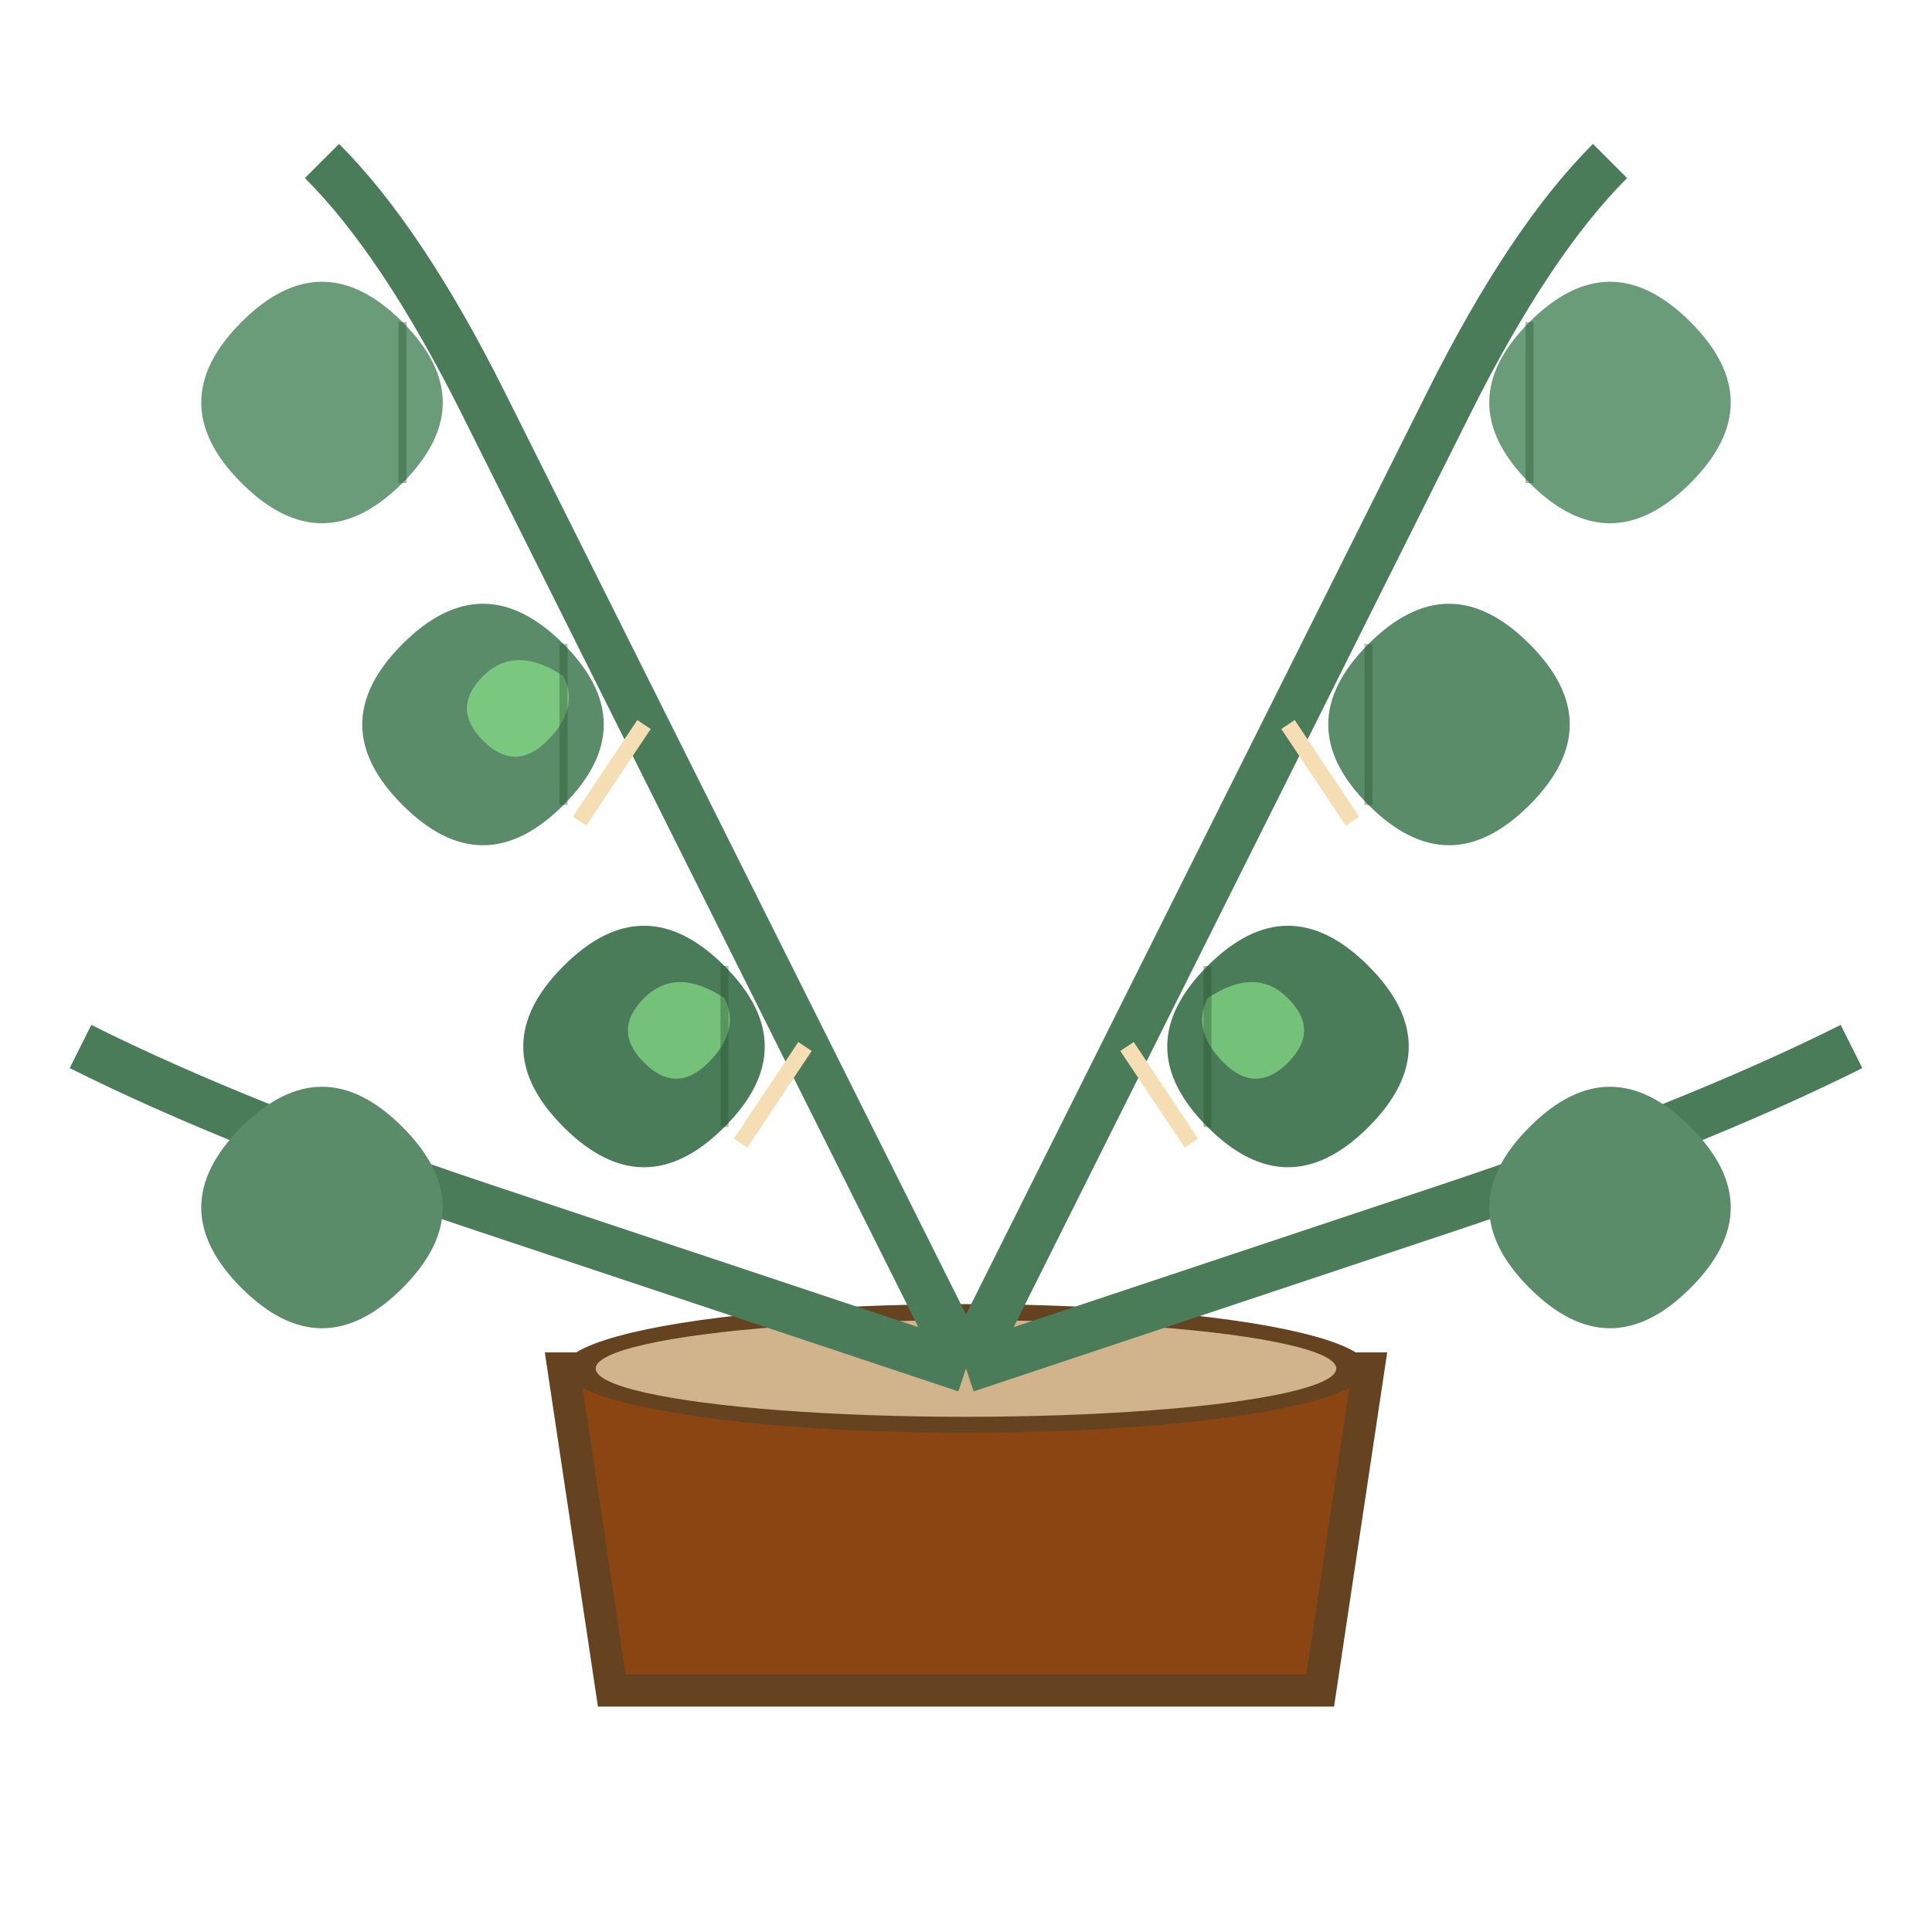<svg width="120" height="120" viewBox="0 0 120 120" fill="none" xmlns="http://www.w3.org/2000/svg">
  <!-- Pot -->
  <path d="M35 85 L85 85 L82 105 L38 105 Z" fill="#8B4513" stroke="#654321" stroke-width="2"/>
  <ellipse cx="60" cy="85" rx="25" ry="4" fill="#654321"/>
  
  <!-- Soil -->
  <ellipse cx="60" cy="85" rx="23" ry="3" fill="#D2B48C"/>
  
  <!-- Main trailing vines -->
  <path d="M60 85 Q55 75 50 65 Q45 55 40 45 Q35 35 30 25 Q25 15 20 10" stroke="#4a7c59" stroke-width="3" fill="none"/>
  <path d="M60 85 Q65 75 70 65 Q75 55 80 45 Q85 35 90 25 Q95 15 100 10" stroke="#4a7c59" stroke-width="3" fill="none"/>
  <path d="M60 85 Q45 80 30 75 Q15 70 5 65" stroke="#4a7c59" stroke-width="3" fill="none"/>
  <path d="M60 85 Q75 80 90 75 Q105 70 115 65" stroke="#4a7c59" stroke-width="3" fill="none"/>
  
  <!-- Heart-shaped leaves along the vines -->
  <!-- Vine 1 leaves -->
  <path d="M45 60 Q40 55 35 60 Q30 65 35 70 Q40 75 45 70 Q50 65 45 60" fill="#4a7c59"/>
  <path d="M35 40 Q30 35 25 40 Q20 45 25 50 Q30 55 35 50 Q40 45 35 40" fill="#5a8c69"/>
  <path d="M25 20 Q20 15 15 20 Q10 25 15 30 Q20 35 25 30 Q30 25 25 20" fill="#6a9c79"/>
  
  <!-- Vine 2 leaves -->
  <path d="M75 60 Q80 55 85 60 Q90 65 85 70 Q80 75 75 70 Q70 65 75 60" fill="#4a7c59"/>
  <path d="M85 40 Q90 35 95 40 Q100 45 95 50 Q90 55 85 50 Q80 45 85 40" fill="#5a8c69"/>
  <path d="M95 20 Q100 15 105 20 Q110 25 105 30 Q100 35 95 30 Q90 25 95 20" fill="#6a9c79"/>
  
  <!-- Vine 3 leaves (horizontal) -->
  <path d="M25 70 Q20 65 15 70 Q10 75 15 80 Q20 85 25 80 Q30 75 25 70" fill="#5a8c69"/>
  <path d="M95 70 Q100 65 105 70 Q110 75 105 80 Q100 85 95 80 Q90 75 95 70" fill="#5a8c69"/>
  
  <!-- Variegated patterns on some leaves -->
  <path d="M45 62 Q42 60 40 62 Q38 64 40 66 Q42 68 44 66 Q46 64 45 62" fill="#90EE90" opacity="0.6"/>
  <path d="M75 62 Q78 60 80 62 Q82 64 80 66 Q78 68 76 66 Q74 64 75 62" fill="#90EE90" opacity="0.6"/>
  <path d="M35 42 Q32 40 30 42 Q28 44 30 46 Q32 48 34 46 Q36 44 35 42" fill="#90EE90" opacity="0.6"/>
  
  <!-- Leaf details - veins -->
  <path d="M45 60 L45 70" stroke="#2c5530" stroke-width="0.5" opacity="0.4"/>
  <path d="M75 60 L75 70" stroke="#2c5530" stroke-width="0.5" opacity="0.4"/>
  <path d="M35 40 L35 50" stroke="#2c5530" stroke-width="0.5" opacity="0.4"/>
  <path d="M85 40 L85 50" stroke="#2c5530" stroke-width="0.5" opacity="0.4"/>
  <path d="M25 20 L25 30" stroke="#2c5530" stroke-width="0.5" opacity="0.4"/>
  <path d="M95 20 L95 30" stroke="#2c5530" stroke-width="0.5" opacity="0.4"/>
  
  <!-- Small aerial roots -->
  <path d="M50 65 Q48 68 46 71" stroke="#F5DEB3" stroke-width="1" fill="none"/>
  <path d="M70 65 Q72 68 74 71" stroke="#F5DEB3" stroke-width="1" fill="none"/>
  <path d="M40 45 Q38 48 36 51" stroke="#F5DEB3" stroke-width="1" fill="none"/>
  <path d="M80 45 Q82 48 84 51" stroke="#F5DEB3" stroke-width="1" fill="none"/>
</svg>